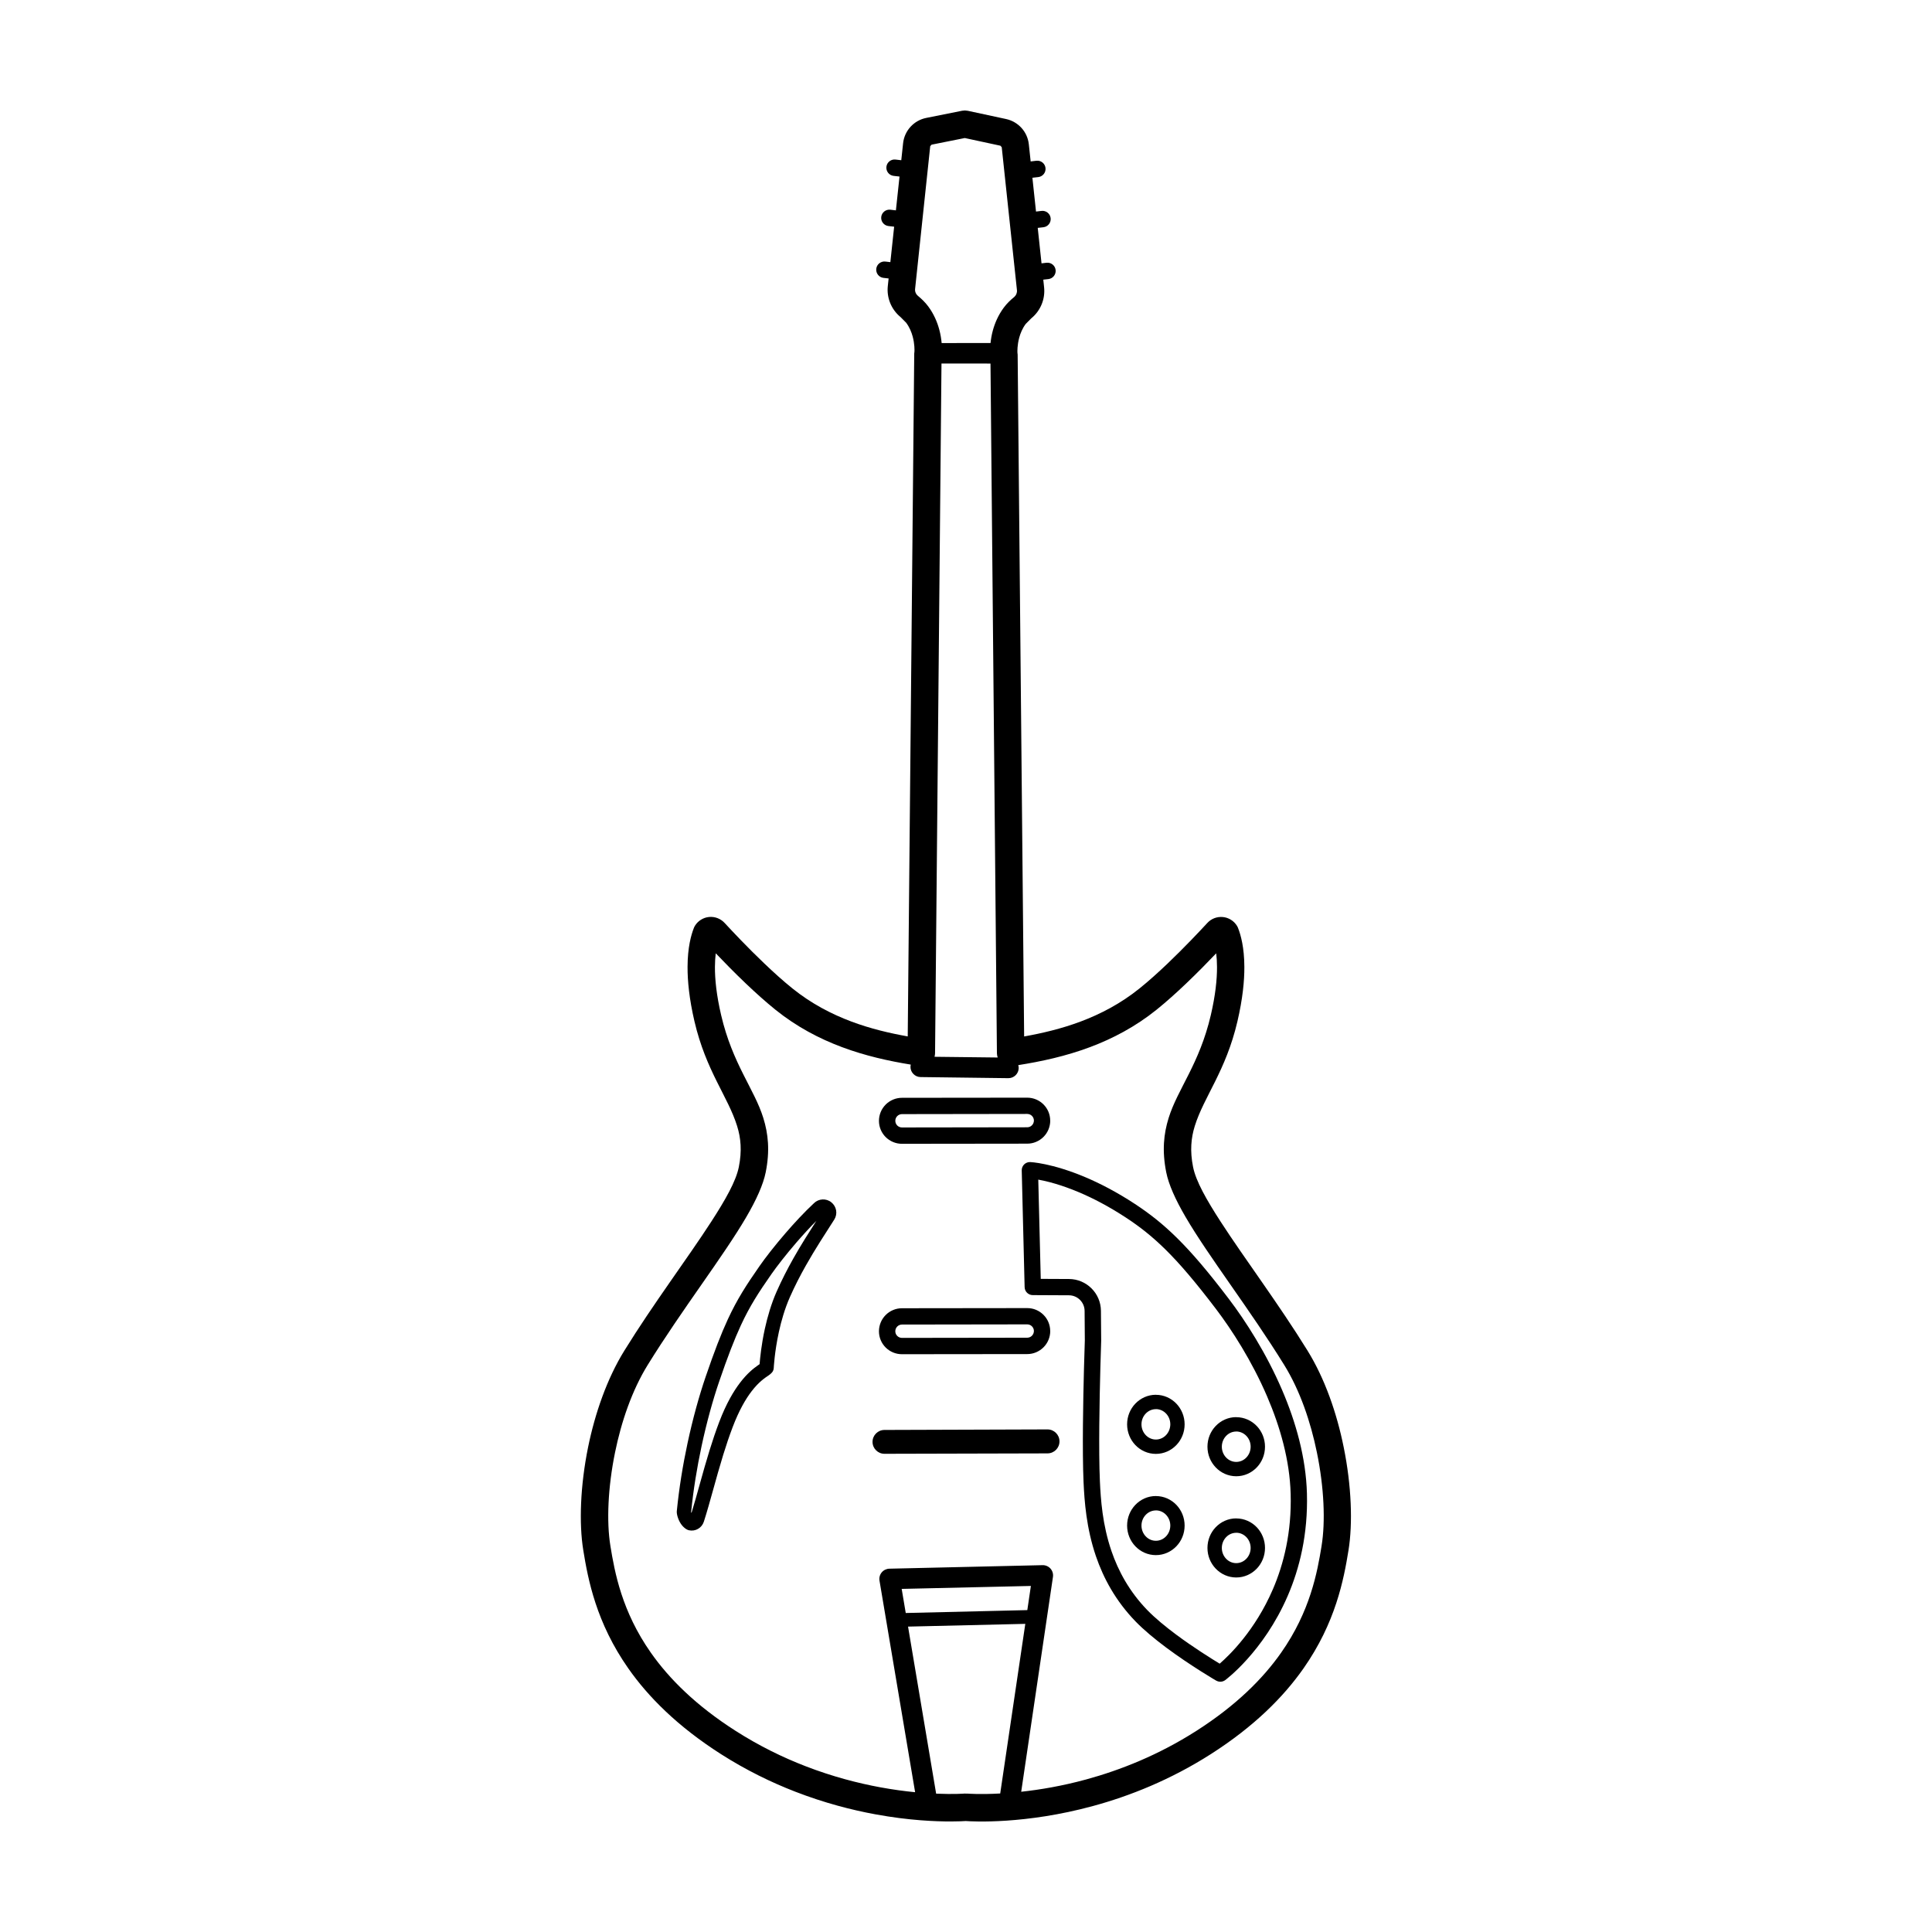 <?xml version="1.0" encoding="UTF-8"?>
<!-- Uploaded to: ICON Repo, www.iconrepo.com, Generator: ICON Repo Mixer Tools -->
<svg fill="#000000" width="800px" height="800px" version="1.1" viewBox="144 144 512 512" xmlns="http://www.w3.org/2000/svg">
 <g fill-rule="evenodd">
  <path d="m490.53 501.96c-7.75-12.535-16.738-24.445-23.059-34.223-3.727-5.769-6.539-10.691-7.297-14.484-0.855-4.289-0.527-7.668 0.453-10.832 2.445-7.848 8.23-14.566 11.309-27.762 1.391-5.965 1.848-10.715 1.832-14.43-0.02-5.152-0.945-8.449-1.672-10.305-0.074-0.195-0.172-0.387-0.281-0.562-0.406-0.664-0.957-1.215-1.602-1.613-0.645-0.402-1.379-0.656-2.156-0.727-0.777-0.07-1.547 0.039-2.254 0.312-0.695 0.273-1.336 0.699-1.855 1.27-1.988 2.152-6.027 6.453-10.566 10.785-2.41 2.293-4.957 4.602-7.422 6.578-4.957 3.988-10.289 6.769-15.617 8.766-5.074 1.898-10.141 3.082-14.934 3.941l-1.719-180.69c0-0.172-0.031-0.332-0.055-0.5-0.02-0.422-0.055-2.035 0.465-3.969 0.316-1.176 0.836-2.465 1.723-3.664l1.496-1.508c0.016-0.016 0.035-0.023 0.051-0.039 1.211-1.004 2.125-2.277 2.695-3.688 0.574-1.41 0.801-2.969 0.629-4.527 0 0.004-0.082-0.734-0.211-1.977l1.355-0.152c1.195-0.137 2.055-1.219 1.914-2.414-0.137-1.195-1.219-2.051-2.414-1.914l-1.32 0.156c-0.289-2.676-0.637-5.953-1.004-9.395l1.508-0.172c1.195-0.137 2.051-1.219 1.914-2.414-0.137-1.195-1.219-2.055-2.414-1.914l-1.465 0.172c-0.336-3.144-0.672-6.246-0.957-8.961l1.559-0.176c1.195-0.137 2.051-1.219 1.914-2.414-0.137-1.195-1.219-2.055-2.414-1.914l-1.52 0.18c-0.297-2.777-0.488-4.555-0.488-4.555-0.18-1.648-0.875-3.144-1.93-4.312-1.059-1.168-2.473-2.016-4.09-2.367l-10.168-2.188h-0.016c-0.176-0.035-0.359-0.051-0.543-0.059-0.055-0.004-0.117-0.02-0.176-0.02-0.059 0-0.117 0.016-0.176 0.016-0.18 0.004-0.367 0.02-0.543 0.051h-0.016l-9.531 1.906c-1.641 0.328-3.082 1.168-4.16 2.348-1.078 1.18-1.789 2.691-1.969 4.359l-0.484 4.504-1.523-0.18c-1.195-0.137-2.277 0.719-2.414 1.914-0.137 1.195 0.719 2.277 1.914 2.414l1.559 0.176-0.957 8.961-1.473-0.172c-1.195-0.137-2.277 0.719-2.414 1.914-0.137 1.195 0.719 2.277 1.914 2.414l1.508 0.172-1.004 9.395-1.32-0.156c-1.195-0.137-2.277 0.719-2.414 1.914-0.137 1.195 0.719 2.277 1.914 2.414l1.359 0.152-0.215 2.016c-0.168 1.527 0.059 3.078 0.629 4.488 0.574 1.41 1.484 2.684 2.699 3.688 0.016 0.016 0.031 0.023 0.047 0.039l1.496 1.508c0.887 1.199 1.41 2.488 1.723 3.664 0.527 1.953 0.484 3.586 0.465 3.984-0.023 0.16-0.051 0.316-0.055 0.48l-1.723 181c-4.785-0.855-9.844-2.035-14.918-3.934-5.332-2-10.66-4.777-15.617-8.766-2.465-1.984-5.019-4.289-7.422-6.586-4.535-4.316-8.555-8.609-10.551-10.766-0.539-0.586-1.176-1.012-1.875-1.285-0.707-0.277-1.477-0.387-2.254-0.316-0.777 0.07-1.512 0.328-2.156 0.73s-1.199 0.945-1.602 1.613c-0.109 0.18-0.207 0.371-0.281 0.57-0.73 1.855-1.652 5.148-1.672 10.305-0.016 3.715 0.438 8.469 1.828 14.434 3.078 13.191 8.867 19.906 11.309 27.762 0.984 3.164 1.309 6.543 0.453 10.832-0.754 3.793-3.566 8.715-7.297 14.484-6.316 9.777-15.312 21.688-23.059 34.223-4.574 7.402-7.754 16.551-9.594 25.562-2.074 10.191-2.43 20.203-1.273 27.312 1.258 7.773 3.422 19.184 11.945 31.332 5.273 7.516 13 15.324 24.535 22.691 6.648 4.242 13.32 7.492 19.723 9.969 7.629 2.957 14.871 4.828 21.242 5.996 4.469 0.82 8.504 1.301 11.934 1.566 6.519 0.508 10.883 0.277 11.977 0.203 1.777 0.133 15.73 0.934 33.789-3.996 9.629-2.625 20.426-6.883 31.16-13.734 11.539-7.367 19.262-15.176 24.539-22.688 8.523-12.148 10.688-23.559 11.945-31.332 1.152-7.109 0.801-17.125-1.273-27.312-1.816-9.023-4.996-18.172-9.57-25.574zm-98.73-78.836 1.703-182.79 12.988 0.012 1.703 182.78c0.004 0.398 0.086 0.77 0.207 1.125l-16.746-0.191c0.078-0.301 0.141-0.605 0.145-0.934zm-1.281-240.39 0.363-0.395 8.797-1.758 9.438 2.035 0.352 0.395 4.027 37.832c0 0.016 0 0.023 0.004 0.035 0.039 0.352-0.016 0.699-0.141 1.02-0.125 0.309-0.324 0.586-0.578 0.805-0.473 0.379-0.957 0.805-1.422 1.27-0.48 0.48-0.938 0.996-1.352 1.559-1.48 1.996-2.379 4.137-2.906 6.09-0.324 1.199-0.5 2.309-0.598 3.281l-12.957 0.012c-0.098-1.043-0.277-2.277-0.641-3.606-0.527-1.953-1.426-4.098-2.902-6.09-0.414-0.559-0.871-1.078-1.352-1.559-0.465-0.465-0.941-0.887-1.41-1.266-0.262-0.223-0.465-0.504-0.59-0.816-0.133-0.316-0.18-0.664-0.141-1.02 0-0.016 0-0.023 0.004-0.039zm9.867 436.59c-0.066-0.004-0.125 0.004-0.191 0.004-0.191-0.016-0.383-0.023-0.578-0.012 0 0-2.82 0.227-7.531 0.023l-7.445-44.273 31.074-0.727-6.648 44.953c-5.422 0.301-8.68 0.031-8.68 0.031zm-17.43-54.25 34.238-0.781-0.945 6.402-32.219 0.766zm111.28-11.41c-1.137 7.019-3.023 17.355-10.727 28.324-4.832 6.883-11.941 13.996-22.504 20.738-10.047 6.414-20.156 10.387-29.164 12.848-6.453 1.758-12.324 2.731-17.211 3.258l8.414-56.934c0.117-0.789-0.121-1.598-0.648-2.195-0.527-0.598-1.301-0.938-2.102-0.918l-40.602 0.934c-0.785 0.02-1.527 0.379-2.031 0.984-0.5 0.609-0.715 1.406-0.586 2.18l9.441 56.07c-2.746-0.266-5.812-0.672-9.152-1.285-5.969-1.098-12.773-2.848-19.93-5.621-5.992-2.316-12.227-5.356-18.445-9.32-10.566-6.742-17.672-13.859-22.504-20.742-7.703-10.969-9.586-21.305-10.727-28.324-1.043-6.434-0.656-15.488 1.223-24.703 1.664-8.176 4.504-16.488 8.652-23.207 9.129-14.773 19.98-28.676 26.156-39.246 2.664-4.559 4.481-8.586 5.133-11.848 1.137-5.699 0.672-10.191-0.641-14.398-2.402-7.715-8.152-14.289-11.176-27.25-1.23-5.273-1.656-9.473-1.641-12.758 0.004-1.379 0.09-2.578 0.215-3.617 2.152 2.262 4.941 5.113 7.945 7.977 2.555 2.434 5.266 4.875 7.879 6.984 5.598 4.504 11.598 7.652 17.613 9.898 6.238 2.336 12.461 3.691 18.238 4.637-0.039 0.18-0.066 0.371-0.07 0.562-0.02 1.496 1.184 2.727 2.676 2.742l23.25 0.293c1.5 0.02 2.742-1.188 2.754-2.691 0.004-0.266-0.047-0.523-0.117-0.766 5.992-0.945 12.504-2.328 19.016-4.769 6.016-2.254 12.02-5.402 17.617-9.898 2.613-2.106 5.324-4.543 7.879-6.984 3.008-2.863 5.793-5.719 7.945-7.977 0.133 1.039 0.211 2.238 0.215 3.617 0.016 3.285-0.414 7.488-1.641 12.758-3.023 12.957-8.777 19.539-11.176 27.25-1.309 4.203-1.777 8.695-0.641 14.398 0.648 3.269 2.469 7.297 5.133 11.855 6.172 10.57 17.027 24.477 26.156 39.246 4.152 6.715 6.988 15.027 8.652 23.199 1.891 9.219 2.281 18.27 1.23 24.699z"/>
  <path d="m383.04 502.88 33.191-0.035c0.812 0 1.602-0.16 2.332-0.469 0.734-0.309 1.406-0.754 1.977-1.324 0.574-0.574 1.02-1.25 1.32-1.98 0.301-0.734 0.465-1.527 0.465-2.336h-0.012c0-1.684-0.684-3.203-1.789-4.301-1.102-1.098-2.625-1.785-4.309-1.777l-33.191 0.039c-0.805 0-1.602 0.16-2.332 0.469-0.73 0.301-1.406 0.75-1.977 1.324-0.57 0.574-1.02 1.246-1.32 1.98s-0.465 1.527-0.465 2.332c0 1.684 0.684 3.203 1.789 4.309 1.113 1.094 2.633 1.773 4.32 1.77zm-1.641-6.766c0.09-0.211 0.215-0.406 0.383-0.574s0.359-0.297 0.574-0.383c0.211-0.09 0.441-0.137 0.676-0.137l33.191-0.047c0.488 0 0.934 0.195 1.254 0.52 0.316 0.316 0.52 0.762 0.52 1.25-0.012 0.23-0.055 0.465-0.145 0.676-0.086 0.211-0.215 0.402-0.383 0.57-0.16 0.168-0.359 0.297-0.57 0.383-0.211 0.086-0.438 0.137-0.676 0.137l-33.191 0.047c-0.488 0-0.926-0.195-1.25-0.516-0.324-0.316-0.52-0.762-0.52-1.25 0.004-0.234 0.051-0.465 0.137-0.676z"/>
  <path d="m383.04 447.12 33.191-0.039c0.812 0 1.602-0.16 2.332-0.469 0.734-0.309 1.406-0.75 1.977-1.324 0.574-0.574 1.02-1.25 1.32-1.98 0.301-0.734 0.465-1.527 0.465-2.336h-0.012c0-1.684-0.684-3.203-1.789-4.301-1.102-1.098-2.625-1.777-4.309-1.777l-33.191 0.035c-0.805 0-1.602 0.16-2.332 0.469-0.73 0.309-1.406 0.75-1.977 1.324-0.57 0.574-1.02 1.246-1.32 1.98-0.301 0.73-0.465 1.523-0.465 2.332 0 1.684 0.684 3.203 1.789 4.309 1.113 1.098 2.633 1.777 4.32 1.777zm-1.773-6.098c0-0.23 0.047-0.465 0.133-0.676 0.09-0.211 0.215-0.406 0.383-0.574 0.168-0.168 0.359-0.297 0.574-0.383 0.211-0.086 0.441-0.137 0.676-0.137l33.191-0.047c0.488 0 0.934 0.195 1.254 0.516 0.316 0.316 0.52 0.762 0.52 1.25-0.012 0.23-0.055 0.465-0.145 0.676-0.086 0.211-0.215 0.406-0.383 0.574-0.16 0.168-0.359 0.293-0.57 0.383-0.211 0.09-0.438 0.137-0.676 0.137l-33.191 0.047c-0.488 0-0.926-0.195-1.25-0.516-0.316-0.316-0.516-0.762-0.516-1.25z"/>
  <path d="m469.66 488.23c-5.453-7.176-9.754-12.227-13.734-16.152-3.773-3.727-7.266-6.457-11.16-9.02-4.852-3.184-9.27-5.445-13.078-7.062-8.992-3.812-14.656-4.035-14.656-4.035-0.598-0.023-1.184 0.195-1.613 0.613-0.43 0.422-0.664 1.004-0.648 1.598l0.766 30.938c0.031 1.168 0.984 2.106 2.156 2.109l9.594 0.047c1.137 0.004 2.172 0.469 2.922 1.219 0.746 0.746 1.215 1.773 1.223 2.918l0.059 7.828c-0.031 0.805-0.406 11.68-0.5 22.43-0.047 5.5-0.02 10.969 0.16 15.062 0.23 5.144 0.742 12.258 3.285 19.695 1.988 5.812 5.215 11.824 10.488 17.27 2.262 2.332 5.199 4.75 8.176 6.969 6.508 4.84 13.215 8.734 13.215 8.734v-0.012c0.746 0.434 1.684 0.383 2.379-0.133-0.004 0 10.141-7.457 16.559-22.312 3.144-7.273 5.394-16.332 5.098-27.16-0.262-9.492-2.941-18.93-6.574-27.398-4.215-9.828-9.727-18.363-14.113-24.145zm11.637 77.008c-4.664 10.801-11.441 17.375-14.07 19.652-2.195-1.336-6.918-4.273-11.531-7.703-2.785-2.07-5.535-4.324-7.652-6.5-4.781-4.938-7.699-10.387-9.5-15.66-2.387-6.977-2.84-13.66-3.059-18.484-0.18-4.031-0.207-9.418-0.16-14.832 0.098-11.117 0.5-22.359 0.5-22.359v-0.098l-0.066-7.875c-0.02-2.328-0.969-4.43-2.5-5.949-1.527-1.523-3.633-2.469-5.961-2.481l-7.488-0.035-0.656-26.305c2.242 0.406 6 1.328 10.836 3.375 3.606 1.527 7.793 3.68 12.395 6.695 3.664 2.402 6.941 4.969 10.496 8.473 3.863 3.812 8.035 8.727 13.332 15.695 4.227 5.562 9.531 13.773 13.598 23.25 3.426 7.981 5.984 16.863 6.227 25.809 0.281 10.098-1.812 18.547-4.738 25.332z"/>
  <path d="m450.32 540.47v-0.008c-2.137 0-4.07 0.902-5.465 2.367-1.336 1.41-2.16 3.336-2.16 5.465 0 2.125 0.828 4.055 2.16 5.461 1.391 1.465 3.324 2.367 5.461 2.367 2.137 0 4.07-0.906 5.461-2.367 1.336-1.406 2.16-3.336 2.16-5.461s-0.828-4.055-2.16-5.461c-1.395-1.461-3.328-2.363-5.457-2.363zm2.699 10.672c-0.691 0.727-1.641 1.18-2.699 1.18-1.059 0-2.012-0.453-2.699-1.184-0.695-0.73-1.117-1.738-1.117-2.84 0-1.109 0.422-2.109 1.117-2.84 0.691-0.727 1.641-1.18 2.699-1.18v-0.012c1.059 0 2.016 0.457 2.707 1.184 0.695 0.734 1.117 1.742 1.117 2.852-0.008 1.102-0.43 2.109-1.125 2.84z"/>
  <path d="m471.61 546.4v-0.012c-2.137 0-4.07 0.906-5.461 2.367-1.336 1.41-2.16 3.34-2.16 5.465s0.828 4.055 2.168 5.461c1.391 1.465 3.324 2.367 5.461 2.367s4.07-0.906 5.461-2.367c1.336-1.406 2.16-3.336 2.16-5.461s-0.828-4.051-2.16-5.461c-1.398-1.461-3.332-2.359-5.469-2.359zm2.703 10.668c-0.691 0.727-1.641 1.18-2.699 1.18s-2.012-0.453-2.699-1.184c-0.695-0.73-1.117-1.738-1.117-2.84 0-1.109 0.422-2.109 1.117-2.84 0.684-0.727 1.637-1.18 2.695-1.18v-0.012c1.059 0 2.016 0.457 2.707 1.184 0.695 0.734 1.117 1.738 1.117 2.848 0 1.105-0.426 2.113-1.121 2.844z"/>
  <path d="m450.32 513.64v-0.012c-2.137 0-4.07 0.906-5.465 2.371-1.336 1.406-2.16 3.336-2.16 5.465 0 2.125 0.828 4.055 2.16 5.465 1.391 1.461 3.324 2.367 5.461 2.367 2.137 0 4.07-0.902 5.461-2.367 1.336-1.406 2.16-3.336 2.16-5.461s-0.828-4.051-2.16-5.461c-1.395-1.465-3.328-2.371-5.457-2.367zm2.699 10.672c-0.691 0.727-1.641 1.18-2.699 1.18-1.059 0-2.012-0.457-2.699-1.184-0.695-0.734-1.117-1.738-1.117-2.848 0-1.102 0.422-2.109 1.117-2.84 0.691-0.727 1.641-1.18 2.699-1.18v-0.012c1.059 0 2.016 0.457 2.707 1.184 0.695 0.734 1.117 1.738 1.117 2.848-0.008 1.113-0.43 2.117-1.125 2.852z"/>
  <path d="m471.61 519.57v-0.016c-2.137 0-4.07 0.906-5.461 2.371-1.336 1.406-2.16 3.336-2.16 5.465 0 2.133 0.828 4.055 2.168 5.465 1.391 1.465 3.324 2.367 5.461 2.367s4.07-0.902 5.461-2.367c1.336-1.406 2.16-3.336 2.16-5.461s-0.828-4.055-2.16-5.461c-1.398-1.465-3.332-2.367-5.469-2.363zm2.703 10.672c-0.691 0.727-1.641 1.18-2.699 1.18s-2.012-0.457-2.699-1.184c-0.695-0.734-1.117-1.738-1.117-2.848s0.422-2.109 1.117-2.84c0.684-0.727 1.637-1.18 2.695-1.18v-0.012c1.059 0 2.016 0.457 2.707 1.184 0.695 0.734 1.117 1.738 1.117 2.848s-0.426 2.117-1.121 2.852z"/>
  <path d="m364.31 462.62c-0.691-0.555-1.535-0.801-2.363-0.754-0.816 0.047-1.617 0.379-2.238 0.988-2.551 2.383-5.195 5.223-7.57 7.981-2.863 3.316-5.336 6.504-6.832 8.656-3.527 5.062-5.945 8.797-8.414 14.121-1.789 3.856-3.602 8.551-5.883 15.227-1.727 5.055-3.414 11.117-4.805 17.617-1.238 5.777-2.242 11.906-2.84 17.965-0.098 0.707 0.289 2.16 0.988 3.273 0.648 1.031 1.566 1.699 2.207 1.84 0.852 0.191 1.715 0.047 2.422-0.363 0.711-0.406 1.273-1.066 1.543-1.906 1.629-5.066 3.176-11.375 5.144-17.754 0.762-2.473 1.594-4.953 2.516-7.371 1.676-4.394 3.422-7.387 4.996-9.438 1.969-2.57 3.648-3.621 4.473-4.18 0.664-0.453 1.02-0.867 1.168-1.148 0.137-0.25 0.211-0.535 0.227-0.82 0 0 0.195-4.254 1.367-9.609 0.637-2.906 1.562-6.141 2.91-9.191 1.324-2.992 2.766-5.777 4.246-8.398 2.519-4.465 5.148-8.449 7.516-12.16l0.004-0.004c0.473-0.75 0.625-1.613 0.488-2.434-0.148-0.816-0.578-1.582-1.27-2.137zm-10.059 14.871c-1.535 2.727-3.031 5.621-4.41 8.73-1.457 3.285-2.457 6.777-3.148 9.914-0.922 4.219-1.273 7.801-1.391 9.383l-0.438 0.301c-1.098 0.766-2.793 2.07-4.711 4.574-1.738 2.262-3.684 5.547-5.531 10.395-0.953 2.5-1.809 5.055-2.594 7.602-1.82 5.879-3.273 11.699-4.769 16.539l-0.105-0.207c0.586-5.894 1.566-11.855 2.769-17.477 1.359-6.344 2.996-12.258 4.684-17.184 2.227-6.508 3.996-11.094 5.738-14.855 2.367-5.109 4.695-8.688 8.086-13.547 1.445-2.07 3.836-5.148 6.59-8.344 1.676-1.945 3.492-3.934 5.316-5.769-1.977 3.086-4.066 6.363-6.086 9.945z"/>
  <path d="m323.35 544.48 0.012-0.066z"/>
  <path d="m421.59 522.81-43.207 0.141c-1.742 0.004-3.16 1.426-3.152 3.168 0.004 1.742 1.426 3.16 3.168 3.152l43.207-0.109c1.754-0.004 3.176-1.43 3.168-3.188 0-1.75-1.43-3.168-3.184-3.164z"/>
 </g>
</svg>